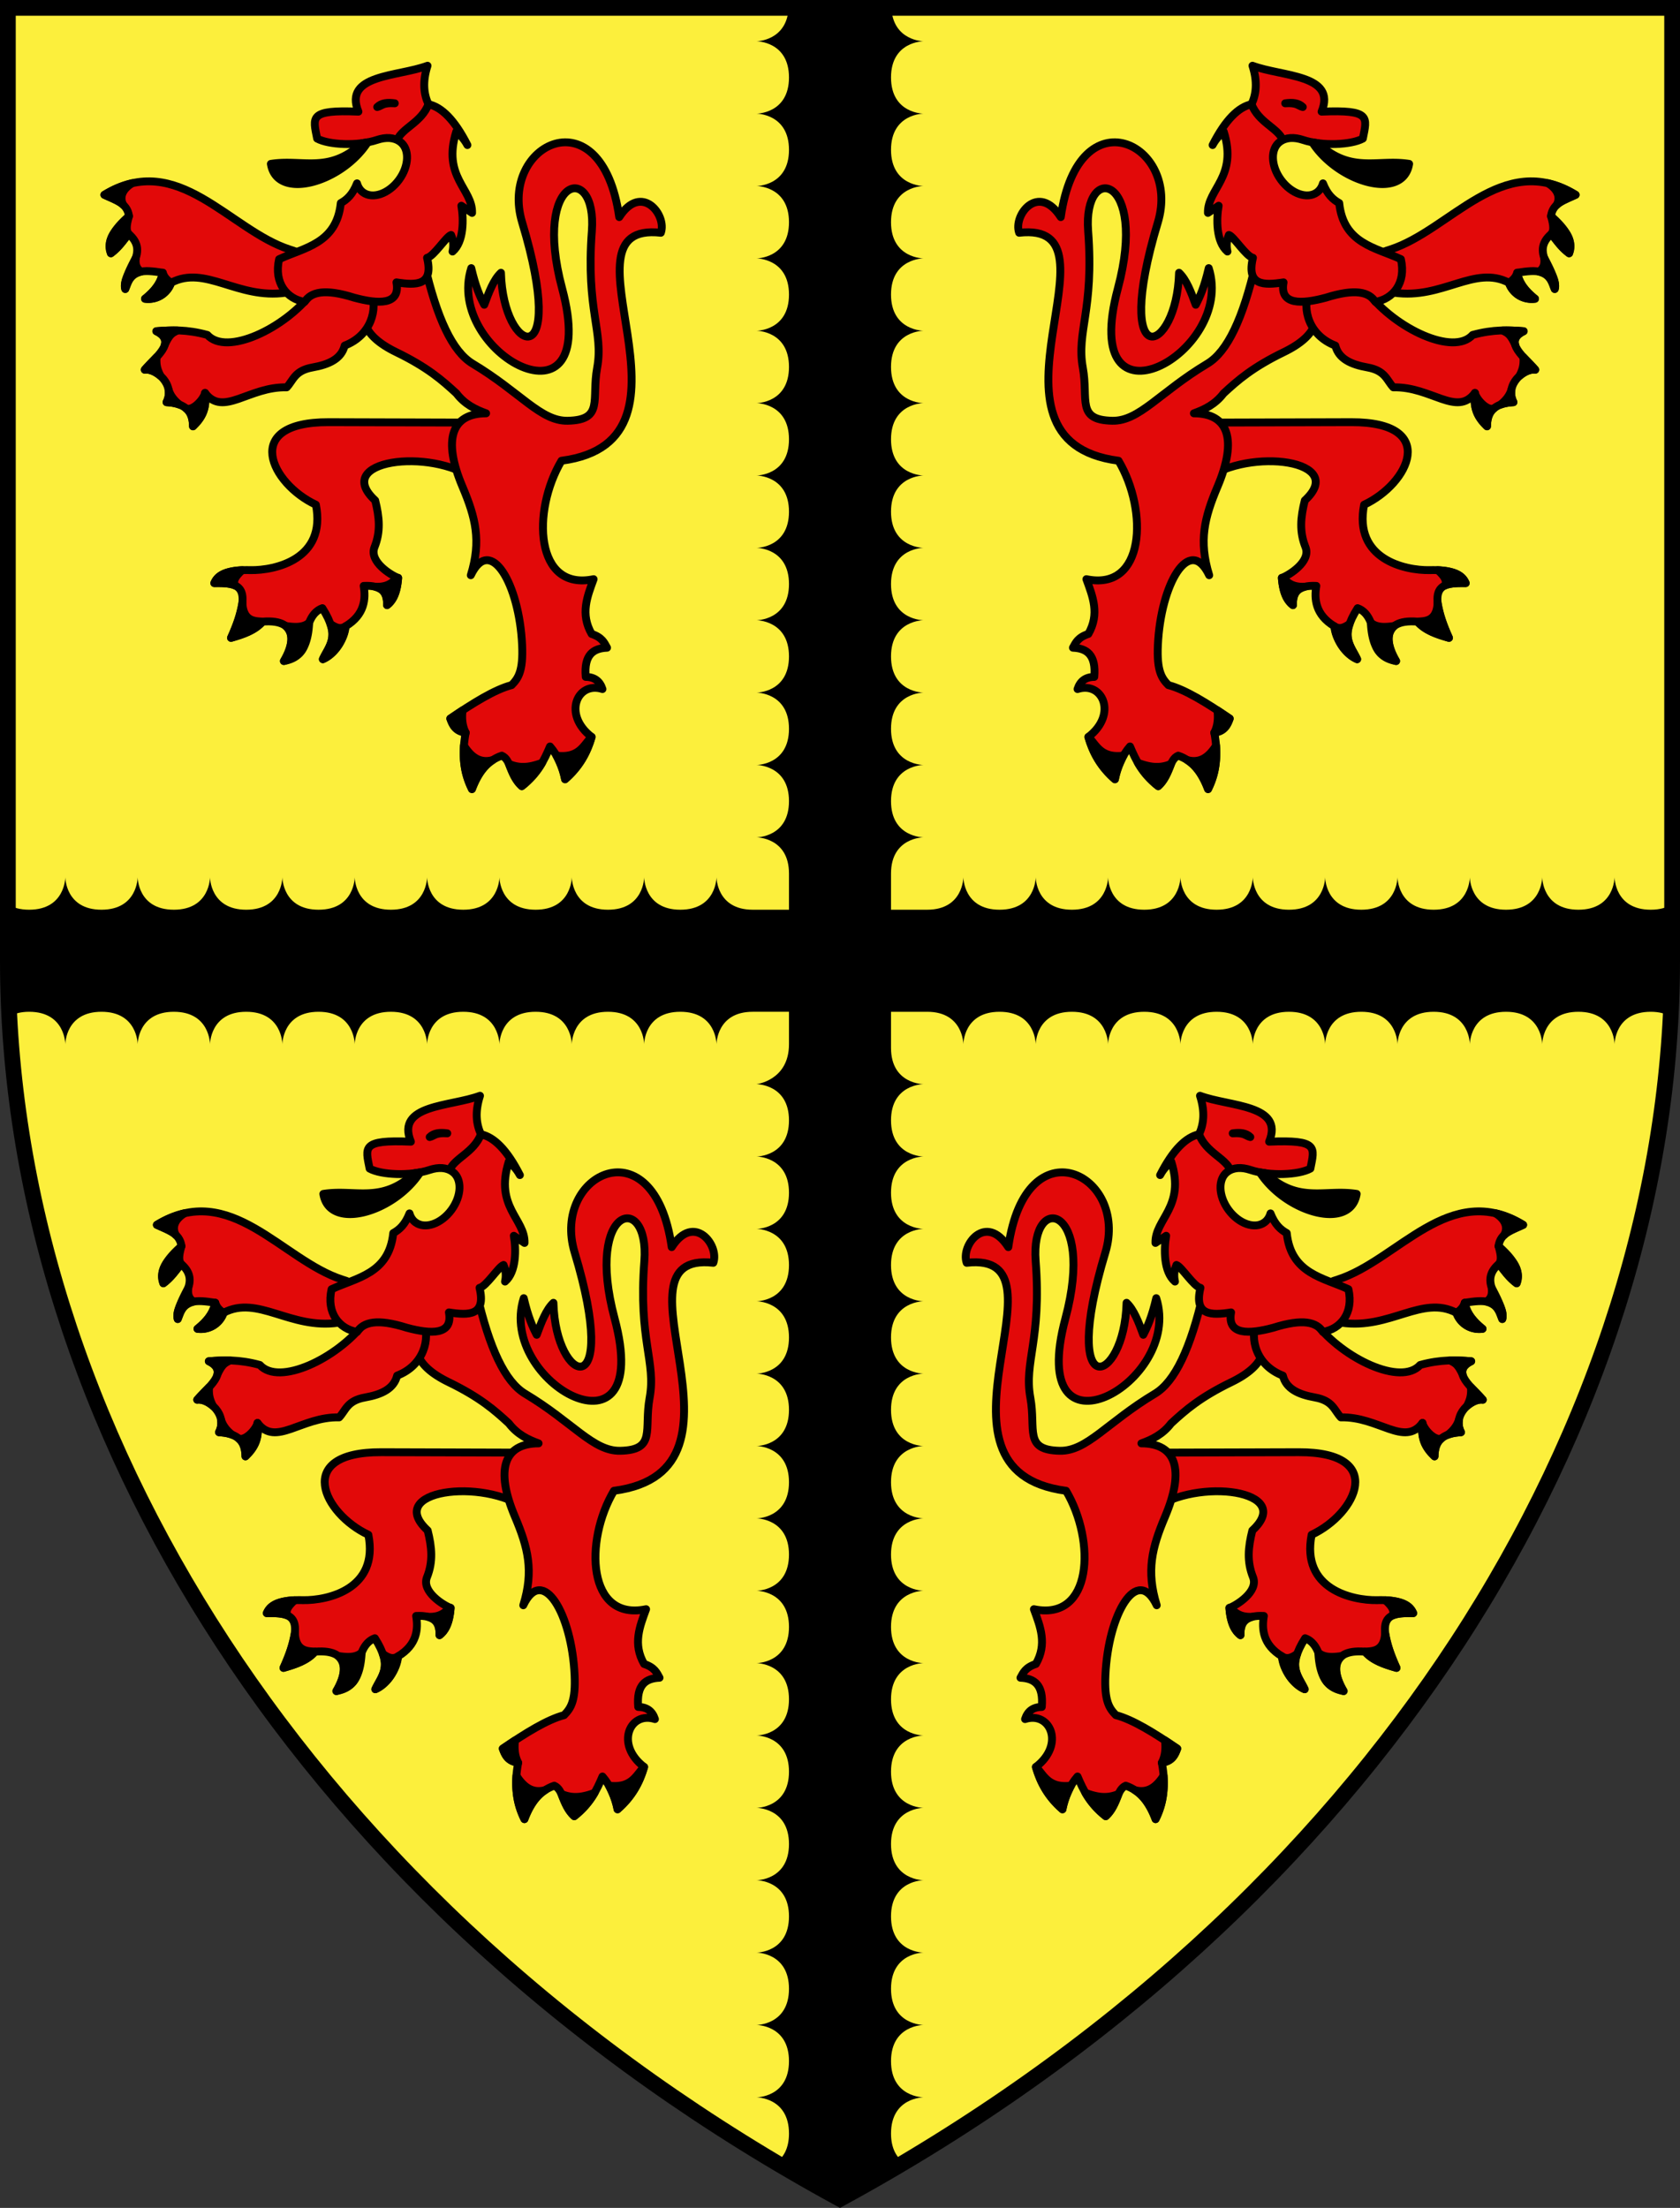 <svg xmlns="http://www.w3.org/2000/svg" xmlns:xlink="http://www.w3.org/1999/xlink" width="426.876" height="560.887"><rect width="100%" height="100%" fill="#333333" stroke="none"/><path d="M536 31.702v242.066c0 116.569-75.077 240.399-211.438 314.545-136.361-74.146-211.438-197.976-211.438-314.545V31.702Z" style="display:inline;fill:#fcef3c;stroke:none;stroke-width:4;stroke-linecap:butt;stroke-miterlimit:4;stroke-dasharray:none" transform="translate(-111.124 -29.702)"/><path d="M311.516 31.701c-.453 8.413-8.166 8.487-8.166 8.487s8.248 0 8.248 9.193-8.248 9.191-8.248 9.191 8.248.001 8.248 9.194c0 9.192-8.248 9.191-8.248 9.191s8.248.001 8.248 9.193-8.248 9.192-8.248 9.192 8.248 0 8.248 9.193-8.248 9.192-8.248 9.192 8.248 0 8.248 9.193-8.248 9.191-8.248 9.191 8.248.001 8.248 9.194c0 9.192-8.248 9.191-8.248 9.191s8.248.001 8.248 9.193-8.248 9.192-8.248 9.192 8.248 0 8.248 9.193-8.248 9.192-8.248 9.192 8.248 0 8.248 9.193-8.248 9.191-8.248 9.191 8.248.001 8.248 9.194c0 9.192-8.248 9.191-8.248 9.191s8.248.001 8.248 9.194c0 9.192-8.248 9.19-8.248 9.19s8.248.002 8.248 9.194v9.192h-9.225c-9.192 0-9.191-8.25-9.191-8.25s-.001 8.25-9.194 8.25c-9.192 0-9.191-8.25-9.191-8.25s-.001 8.25-9.193 8.25-9.192-8.25-9.192-8.25 0 8.25-9.193 8.25-9.192-8.25-9.192-8.25 0 8.25-9.193 8.25-9.191-8.25-9.191-8.25-.001 8.25-9.194 8.25c-9.192 0-9.191-8.25-9.191-8.25s-.001 8.25-9.194 8.25c-9.192 0-9.191-8.25-9.191-8.25s0 8.25-9.193 8.25-9.192-8.25-9.192-8.25 0 8.25-9.193 8.25-9.191-8.25-9.191-8.25-.001 8.25-9.194 8.25c-9.192 0-9.191-8.25-9.191-8.25s-.001 8.25-9.194 8.25c-2.36 0-4.096-.552-5.4-1.36v14.323c0 4.695.165 9.407.408 14.123 1.259-.684 2.856-1.159 4.992-1.159 9.193 0 9.194 8.248 9.194 8.248s-.001-8.248 9.191-8.248 9.194 8.248 9.194 8.248-.001-8.248 9.19-8.248c9.193 0 9.194 8.248 9.194 8.248s0-8.248 9.192-8.248 9.193 8.248 9.193 8.248 0-8.248 9.191-8.248c9.193 0 9.194 8.248 9.194 8.248s-.001-8.248 9.191-8.248 9.194 8.248 9.194 8.248-.001-8.248 9.191-8.248 9.193 8.248 9.193 8.248 0-8.248 9.192-8.248 9.193 8.248 9.193 8.248 0-8.248 9.192-8.248 9.193 8.248 9.193 8.248-.001-8.248 9.191-8.248 9.194 8.248 9.194 8.248-.001-8.248 9.191-8.248h9.225v8.248c0 9.193-8.248 10.137-8.248 10.137s8.248.001 8.248 9.194c0 9.192-8.248 9.191-8.248 9.191s8.248 0 8.248 9.193-8.248 9.192-8.248 9.192 8.248 0 8.248 9.193-8.248 9.191-8.248 9.191 8.248.001 8.248 9.194c0 9.192-8.248 9.191-8.248 9.191s8.248.001 8.248 9.194c0 9.192-8.248 9.193-8.248 9.193s8.248-.001 8.248 9.191-8.248 9.194-8.248 9.194 8.248-.001 8.248 9.191-8.248 9.193-8.248 9.193 8.248 0 8.248 9.192-8.248 9.193-8.248 9.193 8.248 0 8.248 9.192-8.248 9.193-8.248 9.193 8.248-.001 8.248 9.191-8.248 9.194-8.248 9.194 8.248-.001 8.248 9.191-8.248 9.194-8.248 9.194 8.248-.001 8.248 9.191-8.248 9.193-8.248 9.193 8.248 0 8.248 9.192-8.248 9.193-8.248 9.193 8.248 0 8.248 9.192-8.248 9.193-8.248 9.193 8.25 0 8.25 9.193c0 3.896-1.494 6.082-3.202 7.375 5.3 3.15 10.664 6.248 16.164 9.239 5.501-2.991 10.864-6.09 16.165-9.239-1.707-1.293-3.2-3.48-3.2-7.375 0-9.192 8.248-9.193 8.248-9.193s-8.25-.001-8.25-9.193 8.25-9.192 8.25-9.192-8.25 0-8.25-9.193 8.25-9.192 8.25-9.192-8.25 0-8.25-9.193 8.25-9.191 8.25-9.191-8.25-.001-8.25-9.194c0-9.192 8.25-9.191 8.25-9.191s-8.25-.001-8.25-9.194c0-9.192 8.25-9.191 8.25-9.191s-8.25 0-8.25-9.193 8.25-9.192 8.25-9.192-8.25 0-8.25-9.193 8.25-9.191 8.25-9.191-8.25-.001-8.25-9.194c0-9.192 8.25-9.191 8.25-9.191s-8.25-.001-8.25-9.194c0-9.192 8.25-9.191 8.25-9.191s-8.25-.001-8.25-9.193 8.25-9.194 8.25-9.194-8.25.001-8.25-9.191 8.25-9.194 8.25-9.194-8.25.001-8.25-9.19c0-9.193 8.25-9.194 8.25-9.194s-8.25 0-8.25-9.192 8.25-9.193 8.25-9.193-8.25 0-8.25-9.191c0-9.193 8.25-9.194 8.25-9.194s-8.25.001-8.25-9.191v-9.194h9.192c9.192 0 9.193 8.248 9.193 8.248s0-8.248 9.192-8.248 9.193 8.248 9.193 8.248-.001-8.248 9.191-8.248 9.194 8.248 9.194 8.248-.001-8.248 9.191-8.248 9.193 8.248 9.193 8.248 0-8.248 9.192-8.248 9.193 8.248 9.193 8.248 0-8.248 9.192-8.248 9.193 8.248 9.193 8.248-.001-8.248 9.191-8.248 9.194 8.248 9.194 8.248-.001-8.248 9.191-8.248 9.194 8.248 9.194 8.248-.001-8.248 9.19-8.248c9.193 0 9.194 8.248 9.194 8.248s0-8.248 9.192-8.248 9.193 8.248 9.193 8.248 0-8.248 9.191-8.248c2.153 0 3.763.478 5.026 1.17.243-4.72.41-9.435.41-14.134v-14.35c-1.308.821-3.052 1.387-5.436 1.387-9.192 0-9.19-8.25-9.19-8.25-.001 0-.002 8.25-9.194 8.25s-9.192-8.25-9.192-8.25 0 8.25-9.193 8.25-9.191-8.25-9.191-8.25-.001 8.25-9.194 8.25c-9.192 0-9.191-8.25-9.191-8.25s-.001 8.25-9.194 8.25c-9.192 0-9.191-8.25-9.191-8.25s-.001 8.25-9.193 8.25-9.192-8.25-9.192-8.25 0 8.25-9.193 8.25-9.192-8.25-9.192-8.25 0 8.25-9.193 8.25-9.191-8.25-9.191-8.25-.001 8.25-9.194 8.25c-9.192 0-9.191-8.25-9.191-8.25s-.001 8.25-9.193 8.25-9.192-8.25-9.192-8.25 0 8.25-9.193 8.25h-9.192v-9.192c0-9.192 8.25-9.193 8.25-9.193s-8.25 0-8.25-9.191c0-9.193 8.25-9.194 8.25-9.194s-8.25.001-8.25-9.191 8.25-9.194 8.25-9.194-8.25.001-8.25-9.191 8.25-9.193 8.25-9.193-8.25 0-8.25-9.192 8.25-9.193 8.25-9.193-8.25 0-8.25-9.192 8.25-9.193 8.25-9.193-8.25.001-8.25-9.191 8.25-9.194 8.25-9.194-8.25.001-8.25-9.191 8.25-9.193 8.25-9.193-8.25 0-8.25-9.192 8.25-9.193 8.25-9.193-8.25 0-8.25-9.192 8.25-9.193 8.25-9.193-8.25.001-8.25-9.191 8.25-9.194 8.25-9.194-8.25.001-8.25-9.191 8.25-9.193 8.25-9.193-7.715-.074-8.168-8.487z" style="display:inline;fill:#000;stroke:none;stroke-linecap:butt" transform="translate(-111.124 -29.702)"/><g transform="translate(-111.124 -29.702)"><use xlink:href="#a" width="100%" height="100%" transform="matrix(-1 0 0 1 649.124 0)"/><g id="a"><path d="M417.333 151.5c11.417-8.237 36.426-4.872 25.334 5.333-1.081 4.319-1.41 7.91.17 11.864 1.478 3.694-4.304 7.206-6.004 7.803.339 4.26 1.553 5.937 2.818 6.93-.066-3.025 1.027-5.14 5.944-4.886-.561 3.296-.272 7.333 4.596 10.254.154 3.176 3.015 7.35 5.775 8.367-1.43-3.342-4.67-5.476.118-12.964 2.485.907 3.8 3.613 4.243 7.66.31 4.14 3.24 5.117 5.539 5.775-2.14-3.36-4.516-10.829 5.42-10.017 1.98 2.265 4.955 3.25 8.015 4.125-6.161-13.847-1.61-13.939 4.242-13.907-.967-2.526-4.3-3.442-9.192-3.3-6.24.107-19.353-2.77-16.617-16.616 11.404-5.324 19.115-21.034-3.245-20.968l-36.707.108z" style="opacity:1;fill:#e20909;stroke:#000;stroke-width:2;stroke-linecap:butt;stroke-linejoin:round;stroke-miterlimit:4;stroke-dasharray:none"/><path d="M380.66 84.853c4.481-31.573 30.675-18.569 24.665 1.346-11.81 39.13 4.826 33.743 5.386 12.796 1.843 1.71 3.052 4.9 4.243 8.132 1.1-2.103 2.2-4.574 3.3-9.31 6.85 21.554-33.333 43.427-23.088 5.16 7.713-28.811-8.904-32.39-7.554-14.589 1.538 20.28-3.033 25.525-1.344 34.762 1.472 8.046-1.758 13.248 7.473 13.44 6.9.142 11.976-7.198 24.16-14.496 5.129-3.073 9.08-11.544 12.256-25.338 9.346 2.334 25.132 13.692 7.189 22.391-7.941 3.85-11.696 7.141-15.321 10.49-2.112 2.761-4.771 4.064-7.543 5.067 8.76.014 11.102 6.59 6.01 18.62-3.333 7.88-4.82 13.749-2.12 22.51-4.961-10.432-12.33 2.168-13.039 17.75-.298 6.561.958 8.418 2.667 10.166 4.271 1.12 9.77 4.516 15.583 8.5-.576 1.68-1.369 3.217-3.916 3.583 1.078 5.581.448 10.308-1.584 14.334-1.57-4.323-4.014-7.287-7.583-8.5-2.406 1.036-1.95 4.836-5.083 7.75-4.08-3.22-5.706-6.645-7.167-10.084-2.007 2.292-3.157 5.155-3.833 8.334-3.597-3.094-5.593-6.77-6.75-10.75 7.476-5.731 3.627-14.233-2.75-12.167.648-2.015 2.046-3.068 4.25-3.083.501-5.677-1.94-7.266-5.417-7.417.709-1.3 1.271-2.631 3.917-3.5 2.916-5.08 1.121-9.486-.5-13.917 14.888 3.118 15.773-17.258 8.166-30.083-39.262-5.122 2.922-61.086-25.25-57.917-1.584-4.46 4.878-12.81 10.576-3.98z" style="opacity:1;fill:#e20909;stroke:#000;stroke-width:2;stroke-linecap:butt;stroke-linejoin:round;stroke-miterlimit:4;stroke-dasharray:none"/><path d="M464.333 93.102c15.382-4.93 28.474-25.325 47.14-13.906-2.57 1.278-5.833 1.983-6.245 5.421.925 2.164 6.145 4.121 4.596 9.428-1.937-1.428-3.14-3.223-4.478-4.95-5.863 4.944 1.923 9.9.825 14.025-1.513-5.136-4.51-4.902-9.538-4.137.374 1.844 1.226 3.98 4.524 6.617-3.339.407-5.832-1.652-6.644-4.078-8.688-4.584-16.892 4.3-29.119 2.54-4.017-.546-10.951-8.095-1.06-10.96zm-5.539 11.078c6.88 8.931 21.62 16.039 26.517 10.607 5.317-1.452 9.17-1.232 12.964-.943-5.492 2.732.46 6.765 2.946 9.782-2.821-.386-7.817 3.694-5.54 8.25-3.951.234-6.748 1.688-6.717 6.128-1.622-1.927-3.573-3.36-3.064-8.486-4.63 6.174-11.098-1.657-20.742-1.414-1.73-1.857-2.021-4.256-6.6-5.067-4.134-.733-7.31-2.181-8.131-5.54-13.544-5.204-7.009-26.958 8.367-13.317z" style="opacity:1;fill:#e20909;stroke:#000;stroke-width:2;stroke-linecap:butt;stroke-linejoin:round;stroke-miterlimit:4;stroke-dasharray:none"/><path d="M447.282 76.282c-.265.94-.772 1.734-1.525 2.287-2.438 1.793-6.528.373-9.135-3.172s-2.744-7.873-.306-9.666c1.564-1.15 3.608-1.244 5.902-.48 4.826 1.609 12.262 1.28 15.2-.349 1.076-5.437 2.106-7.365-10.489-6.835 3.912-9.5-10.044-8.862-17.56-11.667 1.324 4.136.948 7.211-.235 9.781-3.3.708-6.6 3.889-9.9 10.371.943-1.737 1.886-2.54 2.829-3.417 3.633 11.525-4.194 14.56-4.01 20.653l2.719-1.817c-.589 3.34-.69 9.152 2.24 11.631-.276-1.273-.297-2.63.366-4.216 1.274.409 4.402 5.487 6.11 5.804-1.71 7.079 2.706 7.043 7.778 6.246-1.073 5.83 4.623 5.535 10.724 3.89 7.573-2.393 11.017-1.42 12.61 1.06 4.435-.7 7.876-4.747 6.482-10.842-6.354-2.964-14.59-3.895-15.674-14.26-1.556-.856-3.012-2.16-4.126-5.002z" style="opacity:1;fill:#e20909;stroke:#000;stroke-width:2;stroke-linecap:butt;stroke-linejoin:round;stroke-miterlimit:4;stroke-dasharray:none"/><path d="M437.084 65.268c-1.263-3.057-6.173-4.454-7.95-9.087m8.549-.235c1.812-.26 3.403-.126 4.47.942-1.19-.276-1.408-1.158-4.47-.942z" style="opacity:1;fill:none;stroke:#000;stroke-width:2;stroke-linecap:butt;stroke-linejoin:round;stroke-miterlimit:4;stroke-dasharray:none"/><path d="M444.57 65.852c6.628 10.253 23.068 14.958 24.604 5.481-8.074-1.291-14.731 2.59-23.182-5.256zm31.901 108.696c1.263 1.21 2.456 2.43 1.868 3.859 1.579-.607 3.39-.594 5.204-.57-.73-1.579-2.029-2.989-7.072-3.29zm-88.804 42.369c2.003 1.872 3.014 5.465 8.93 4.745-1.52 3.036-1.927 4.62-2.18 6.005-3.862-3.405-5.677-7.037-6.75-10.75zm21.015 6.841c-1.158 3.205-2.23 4.76-3.265 5.659a20.4 20.4 0 0 1-5.158-5.925c2.641.962 5.343 1.609 8.423.266zm11.433-4.632c.322 5.333-.758 8.348-2.032 11.04-1.412-3.688-3.182-6.11-5.278-7.377 3.296.898 5.512-.839 7.31-3.663zm-.448-3.293c.844-1.662 1.056-3.576.79-5.683l3.126 2.1c-.618 1.595-1.235 3.19-3.916 3.583zm17.166-39.333c1.53.99 2.329 2.404 5.825 2.256-1.655.518-3.1 1.37-3.007 4.673-1.695-1.26-2.583-3.64-2.818-6.929zm13.358 12.298c1.433.95 2.653.2 3.868-.588-1.517 3.609.494 6.195 1.907 8.955-2.924-1.469-4.99-4.072-5.775-8.367zm21.096-1.179c1.85-.147 4.892.035 5.127-4.781.691 3.802 1.75 6.472 2.887 8.906-3.038-.875-6.01-1.838-8.014-4.125zm-11.846.269c1.575 1.318 3.743 1.153 5.975.832-2.31 2.155-1.604 5.312.45 8.916-3.301-.604-6.054-2.46-6.425-9.748zm26.46-58.37c.349 1.636 3.148 4.687 4.827 3.928-1.243.941-1.717 2.561-1.764 4.558-2.693-2.402-3.508-5.283-3.064-8.486zm9.289-.907c-.502 1.674-1.546 2.885-2.823 3.895 1.336-.495 2.294-.525 3.315-.63-.648-1.275-.624-2.291-.492-3.265zm6.03-4.985c-.674-.767-1.64-1.794-3.01-3.184.185 2.396-.42 3.553-.99 4.761 1.545-1.265 2.858-1.718 4-1.577zm-5.108-6.377c-1.378-3.035-2.219-2.982-3.177-3.606a51 51 0 0 1 5.34.201c-1.576.744-2.504 1.785-2.163 3.405zm8.283-41.012c2.262 1.364 3.427 3.366 2.267 5.533.423-.546 2.055-1.41 4.812-2.574-2.007-1.233-4.258-2.296-7.08-2.959zm-7.762 22.746c-.338 1.144-1.129 1.942-2.12 2.54a6.14 6.14 0 0 0 6.644 4.077c-2.445-1.976-4.146-4.134-4.524-6.617zm6.854-3.79c2.085 3.848 3.156 6.67 2.684 7.927-.78-1.657-.865-3.55-3.98-4.416.84-.64 1.551-1.447 1.296-3.512zm1.74-10.576c.874 2.952.558 3.823.119 4.478 2.34 3.227 3.451 4.167 4.478 4.95 1.05-2.5-.155-5.56-4.596-9.428z" style="opacity:1;fill:#000;stroke:#000;stroke-width:2;stroke-linecap:butt;stroke-linejoin:round;stroke-miterlimit:4;stroke-dasharray:none"/></g><use xlink:href="#a" width="100%" height="100%" transform="matrix(-1 0 0 1 662.457 261.667)"/><use xlink:href="#a" width="100%" height="100%" transform="translate(-13.333 261.667)"/></g><path d="M536 31.702v242.066c0 116.569-75.077 240.399-211.438 314.545-136.361-74.146-211.438-197.976-211.438-314.545V31.702Z" style="fill:none;stroke:#000;stroke-width:4;stroke-linecap:butt;stroke-miterlimit:4;stroke-dasharray:none" transform="translate(-111.124 -29.702)"/></svg>